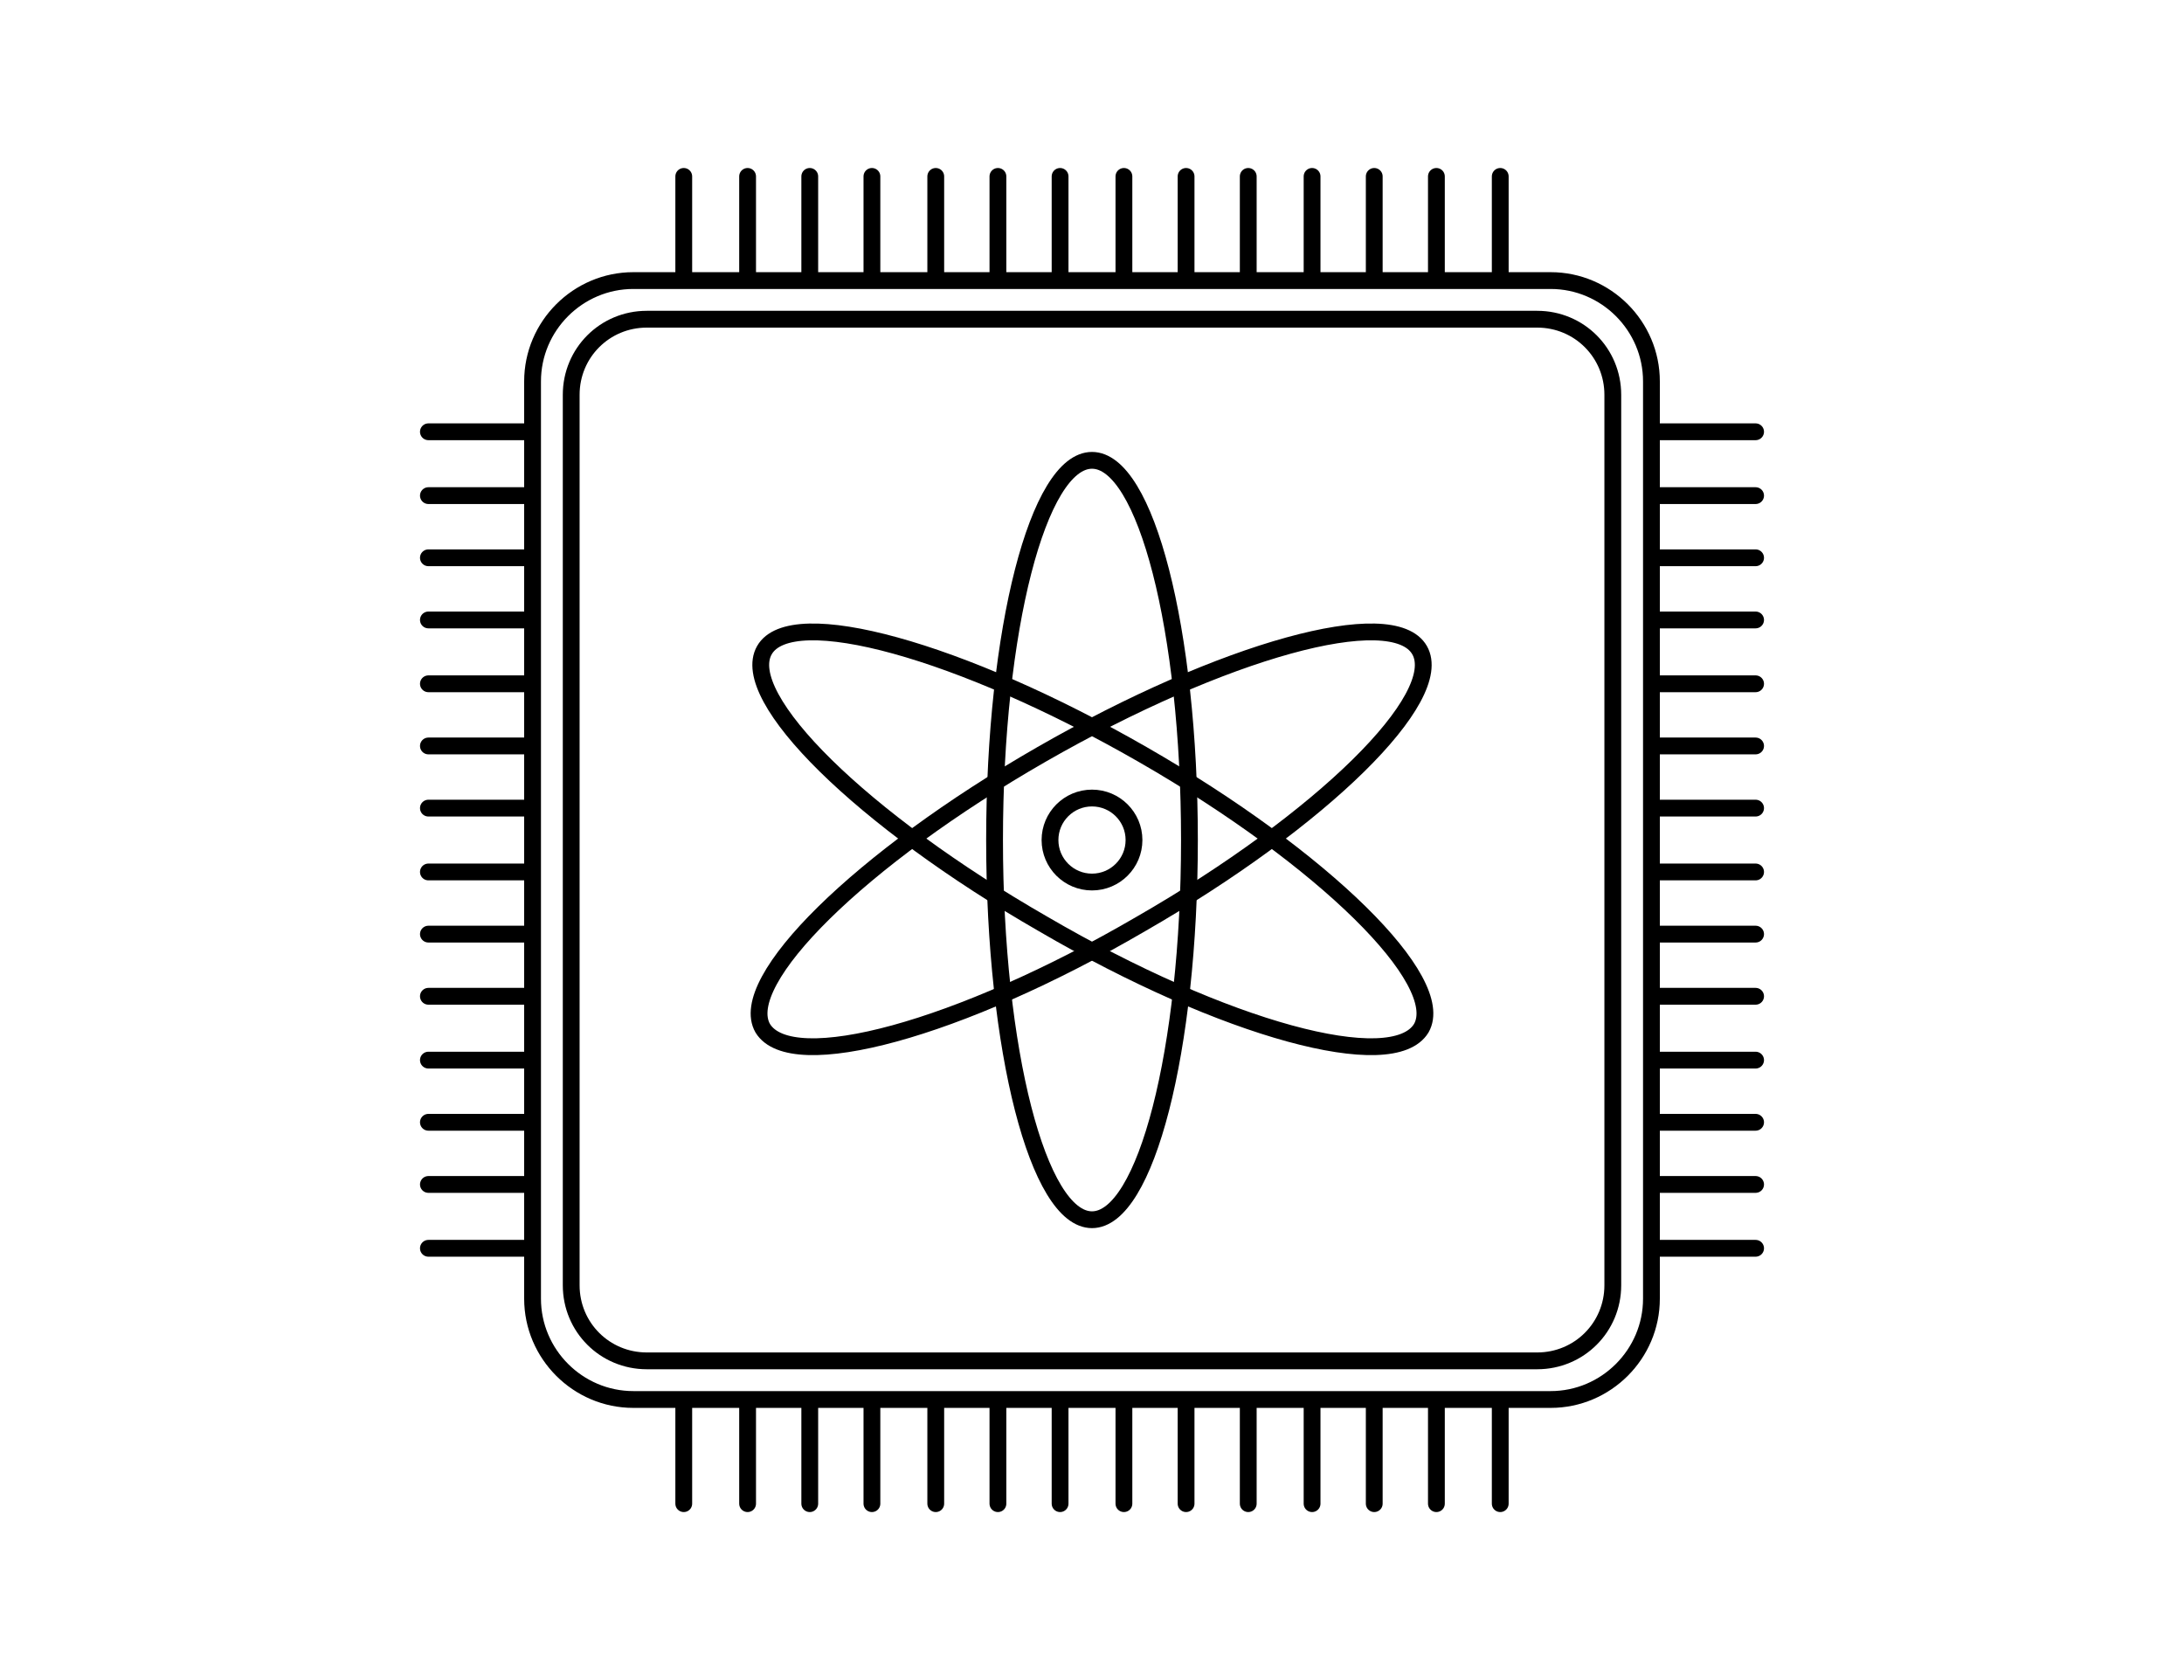 <?xml version="1.0" encoding="utf-8"?>
<!-- Generator: Adobe Illustrator 26.5.3, SVG Export Plug-In . SVG Version: 6.00 Build 0)  -->
<svg version="1.1" id="Ebene_1" xmlns="http://www.w3.org/2000/svg" xmlns:xlink="http://www.w3.org/1999/xlink" x="0px" y="0px"
	 viewBox="0 0 130 100" style="enable-background:new 0 0 130 100;" xml:space="preserve">
<style type="text/css">
	.st0{clip-path:url(#SVGID_00000039126232461703955360000001294593861117771920_);fill:none;stroke:#000000;}
	.st1{fill:none;stroke:#000000;stroke-linecap:round;}
	.st2{clip-path:url(#SVGID_00000115494035538016940700000016256706145235228336_);fill:none;stroke:#000000;}
</style>
<g>
	<defs>
		<rect id="SVGID_1_" width="130" height="100"/>
	</defs>
	<clipPath id="SVGID_00000145017432104916839290000009968185081227277758_">
		<use xlink:href="#SVGID_1_"  style="overflow:visible;"/>
	</clipPath>
	<path style="clip-path:url(#SVGID_00000145017432104916839290000009968185081227277758_);fill:none;stroke:#000000;" d="M37.7,16.7
		c-3.3,0-6,2.7-6,6v54.6c0,3.3,2.7,6,6,6h54.6c3.3,0,6-2.7,6-6V22.7c0-3.3-2.7-6-6-6H37.7z"/>
	<path style="clip-path:url(#SVGID_00000145017432104916839290000009968185081227277758_);fill:none;stroke:#000000;" d="M38.5,19
		C36,19,34,21,34,23.5v53c0,2.5,2,4.5,4.5,4.5h53c2.5,0,4.5-2,4.5-4.5v-53c0-2.5-2-4.5-4.5-4.5H38.5z"/>
</g>
<line class="st1" x1="44.5" y1="83.7" x2="44.5" y2="89.5"/>
<line class="st1" x1="51.9" y1="83.7" x2="51.9" y2="89.5"/>
<line class="st1" x1="59.4" y1="83.7" x2="59.4" y2="89.5"/>
<line class="st1" x1="66.9" y1="83.7" x2="66.9" y2="89.5"/>
<line class="st1" x1="74.3" y1="83.7" x2="74.3" y2="89.5"/>
<line class="st1" x1="81.8" y1="83.7" x2="81.8" y2="89.5"/>
<line class="st1" x1="89.3" y1="83.7" x2="89.3" y2="89.5"/>
<line class="st1" x1="44.5" y1="10.5" x2="44.5" y2="16.3"/>
<line class="st1" x1="51.9" y1="10.5" x2="51.9" y2="16.3"/>
<line class="st1" x1="59.4" y1="10.5" x2="59.4" y2="16.3"/>
<line class="st1" x1="66.9" y1="10.5" x2="66.9" y2="16.3"/>
<line class="st1" x1="74.3" y1="10.5" x2="74.3" y2="16.3"/>
<line class="st1" x1="81.8" y1="10.5" x2="81.8" y2="16.3"/>
<line class="st1" x1="89.3" y1="10.5" x2="89.3" y2="16.3"/>
<line class="st1" x1="40.7" y1="83.7" x2="40.7" y2="89.5"/>
<line class="st1" x1="48.2" y1="83.7" x2="48.2" y2="89.5"/>
<line class="st1" x1="55.7" y1="83.7" x2="55.7" y2="89.5"/>
<line class="st1" x1="63.1" y1="83.7" x2="63.1" y2="89.5"/>
<line class="st1" x1="70.6" y1="83.7" x2="70.6" y2="89.5"/>
<line class="st1" x1="78.1" y1="83.7" x2="78.1" y2="89.5"/>
<line class="st1" x1="85.5" y1="83.7" x2="85.5" y2="89.5"/>
<line class="st1" x1="40.7" y1="10.5" x2="40.7" y2="16.3"/>
<line class="st1" x1="48.2" y1="10.5" x2="48.2" y2="16.3"/>
<line class="st1" x1="55.7" y1="10.5" x2="55.7" y2="16.3"/>
<line class="st1" x1="63.1" y1="10.5" x2="63.1" y2="16.3"/>
<line class="st1" x1="70.6" y1="10.5" x2="70.6" y2="16.3"/>
<line class="st1" x1="78.1" y1="10.5" x2="78.1" y2="16.3"/>
<line class="st1" x1="85.5" y1="10.5" x2="85.5" y2="16.3"/>
<line class="st1" x1="98.7" y1="74.3" x2="104.5" y2="74.3"/>
<line class="st1" x1="98.7" y1="66.8" x2="104.5" y2="66.8"/>
<line class="st1" x1="98.7" y1="59.3" x2="104.5" y2="59.3"/>
<line class="st1" x1="98.7" y1="51.9" x2="104.5" y2="51.9"/>
<line class="st1" x1="98.7" y1="44.4" x2="104.5" y2="44.4"/>
<line class="st1" x1="98.7" y1="36.9" x2="104.5" y2="36.9"/>
<line class="st1" x1="98.7" y1="29.5" x2="104.5" y2="29.5"/>
<line class="st1" x1="25.5" y1="74.3" x2="31.3" y2="74.3"/>
<line class="st1" x1="25.5" y1="66.8" x2="31.3" y2="66.8"/>
<line class="st1" x1="25.5" y1="59.3" x2="31.3" y2="59.3"/>
<line class="st1" x1="25.5" y1="51.9" x2="31.3" y2="51.9"/>
<line class="st1" x1="25.5" y1="44.4" x2="31.3" y2="44.4"/>
<line class="st1" x1="25.5" y1="36.9" x2="31.3" y2="36.9"/>
<line class="st1" x1="25.5" y1="29.5" x2="31.3" y2="29.5"/>
<line class="st1" x1="98.7" y1="70.5" x2="104.5" y2="70.5"/>
<line class="st1" x1="98.7" y1="63.1" x2="104.5" y2="63.1"/>
<line class="st1" x1="98.7" y1="55.6" x2="104.5" y2="55.6"/>
<line class="st1" x1="98.7" y1="48.1" x2="104.5" y2="48.1"/>
<line class="st1" x1="98.7" y1="40.7" x2="104.5" y2="40.7"/>
<line class="st1" x1="98.7" y1="33.2" x2="104.5" y2="33.2"/>
<line class="st1" x1="98.7" y1="25.7" x2="104.5" y2="25.7"/>
<line class="st1" x1="25.5" y1="70.5" x2="31.3" y2="70.5"/>
<line class="st1" x1="25.5" y1="63.1" x2="31.3" y2="63.1"/>
<line class="st1" x1="25.5" y1="55.6" x2="31.3" y2="55.6"/>
<line class="st1" x1="25.5" y1="48.1" x2="31.3" y2="48.1"/>
<line class="st1" x1="25.5" y1="40.7" x2="31.3" y2="40.7"/>
<line class="st1" x1="25.5" y1="33.2" x2="31.3" y2="33.2"/>
<line class="st1" x1="25.5" y1="25.7" x2="31.3" y2="25.7"/>
<g>
	<defs>
		<rect id="SVGID_00000169558632774202600440000006470945229758418325_" width="130" height="100"/>
	</defs>
	<clipPath id="SVGID_00000105386833355289235500000000963372995277885312_">
		<use xlink:href="#SVGID_00000169558632774202600440000006470945229758418325_"  style="overflow:visible;"/>
	</clipPath>
	<path style="clip-path:url(#SVGID_00000105386833355289235500000000963372995277885312_);fill:none;stroke:#000000;" d="M65,72.6
		c3.2,0,5.8-10.1,5.8-22.6c0-12.5-2.6-22.6-5.8-22.6S59.2,37.5,59.2,50C59.2,62.5,61.8,72.6,65,72.6z"/>
	<path style="clip-path:url(#SVGID_00000105386833355289235500000000963372995277885312_);fill:none;stroke:#000000;" d="M84.6,61.2
		c1.6-2.8-5.8-10.1-16.6-16.3c-10.8-6.2-20.9-9-22.5-6.2c-1.6,2.8,5.8,10.1,16.6,16.3C72.9,61.3,82.9,64,84.6,61.2z"/>
	<path style="clip-path:url(#SVGID_00000105386833355289235500000000963372995277885312_);fill:none;stroke:#000000;" d="M45.4,61.2
		c-1.6-2.8,5.8-10.1,16.6-16.3c10.8-6.2,20.9-9,22.5-6.2c1.6,2.8-5.8,10.1-16.6,16.3C57.1,61.3,47.1,64,45.4,61.2z"/>
	
		<circle style="clip-path:url(#SVGID_00000105386833355289235500000000963372995277885312_);fill:none;stroke:#000000;" cx="65" cy="50" r="2.5"/>
</g>
</svg>
